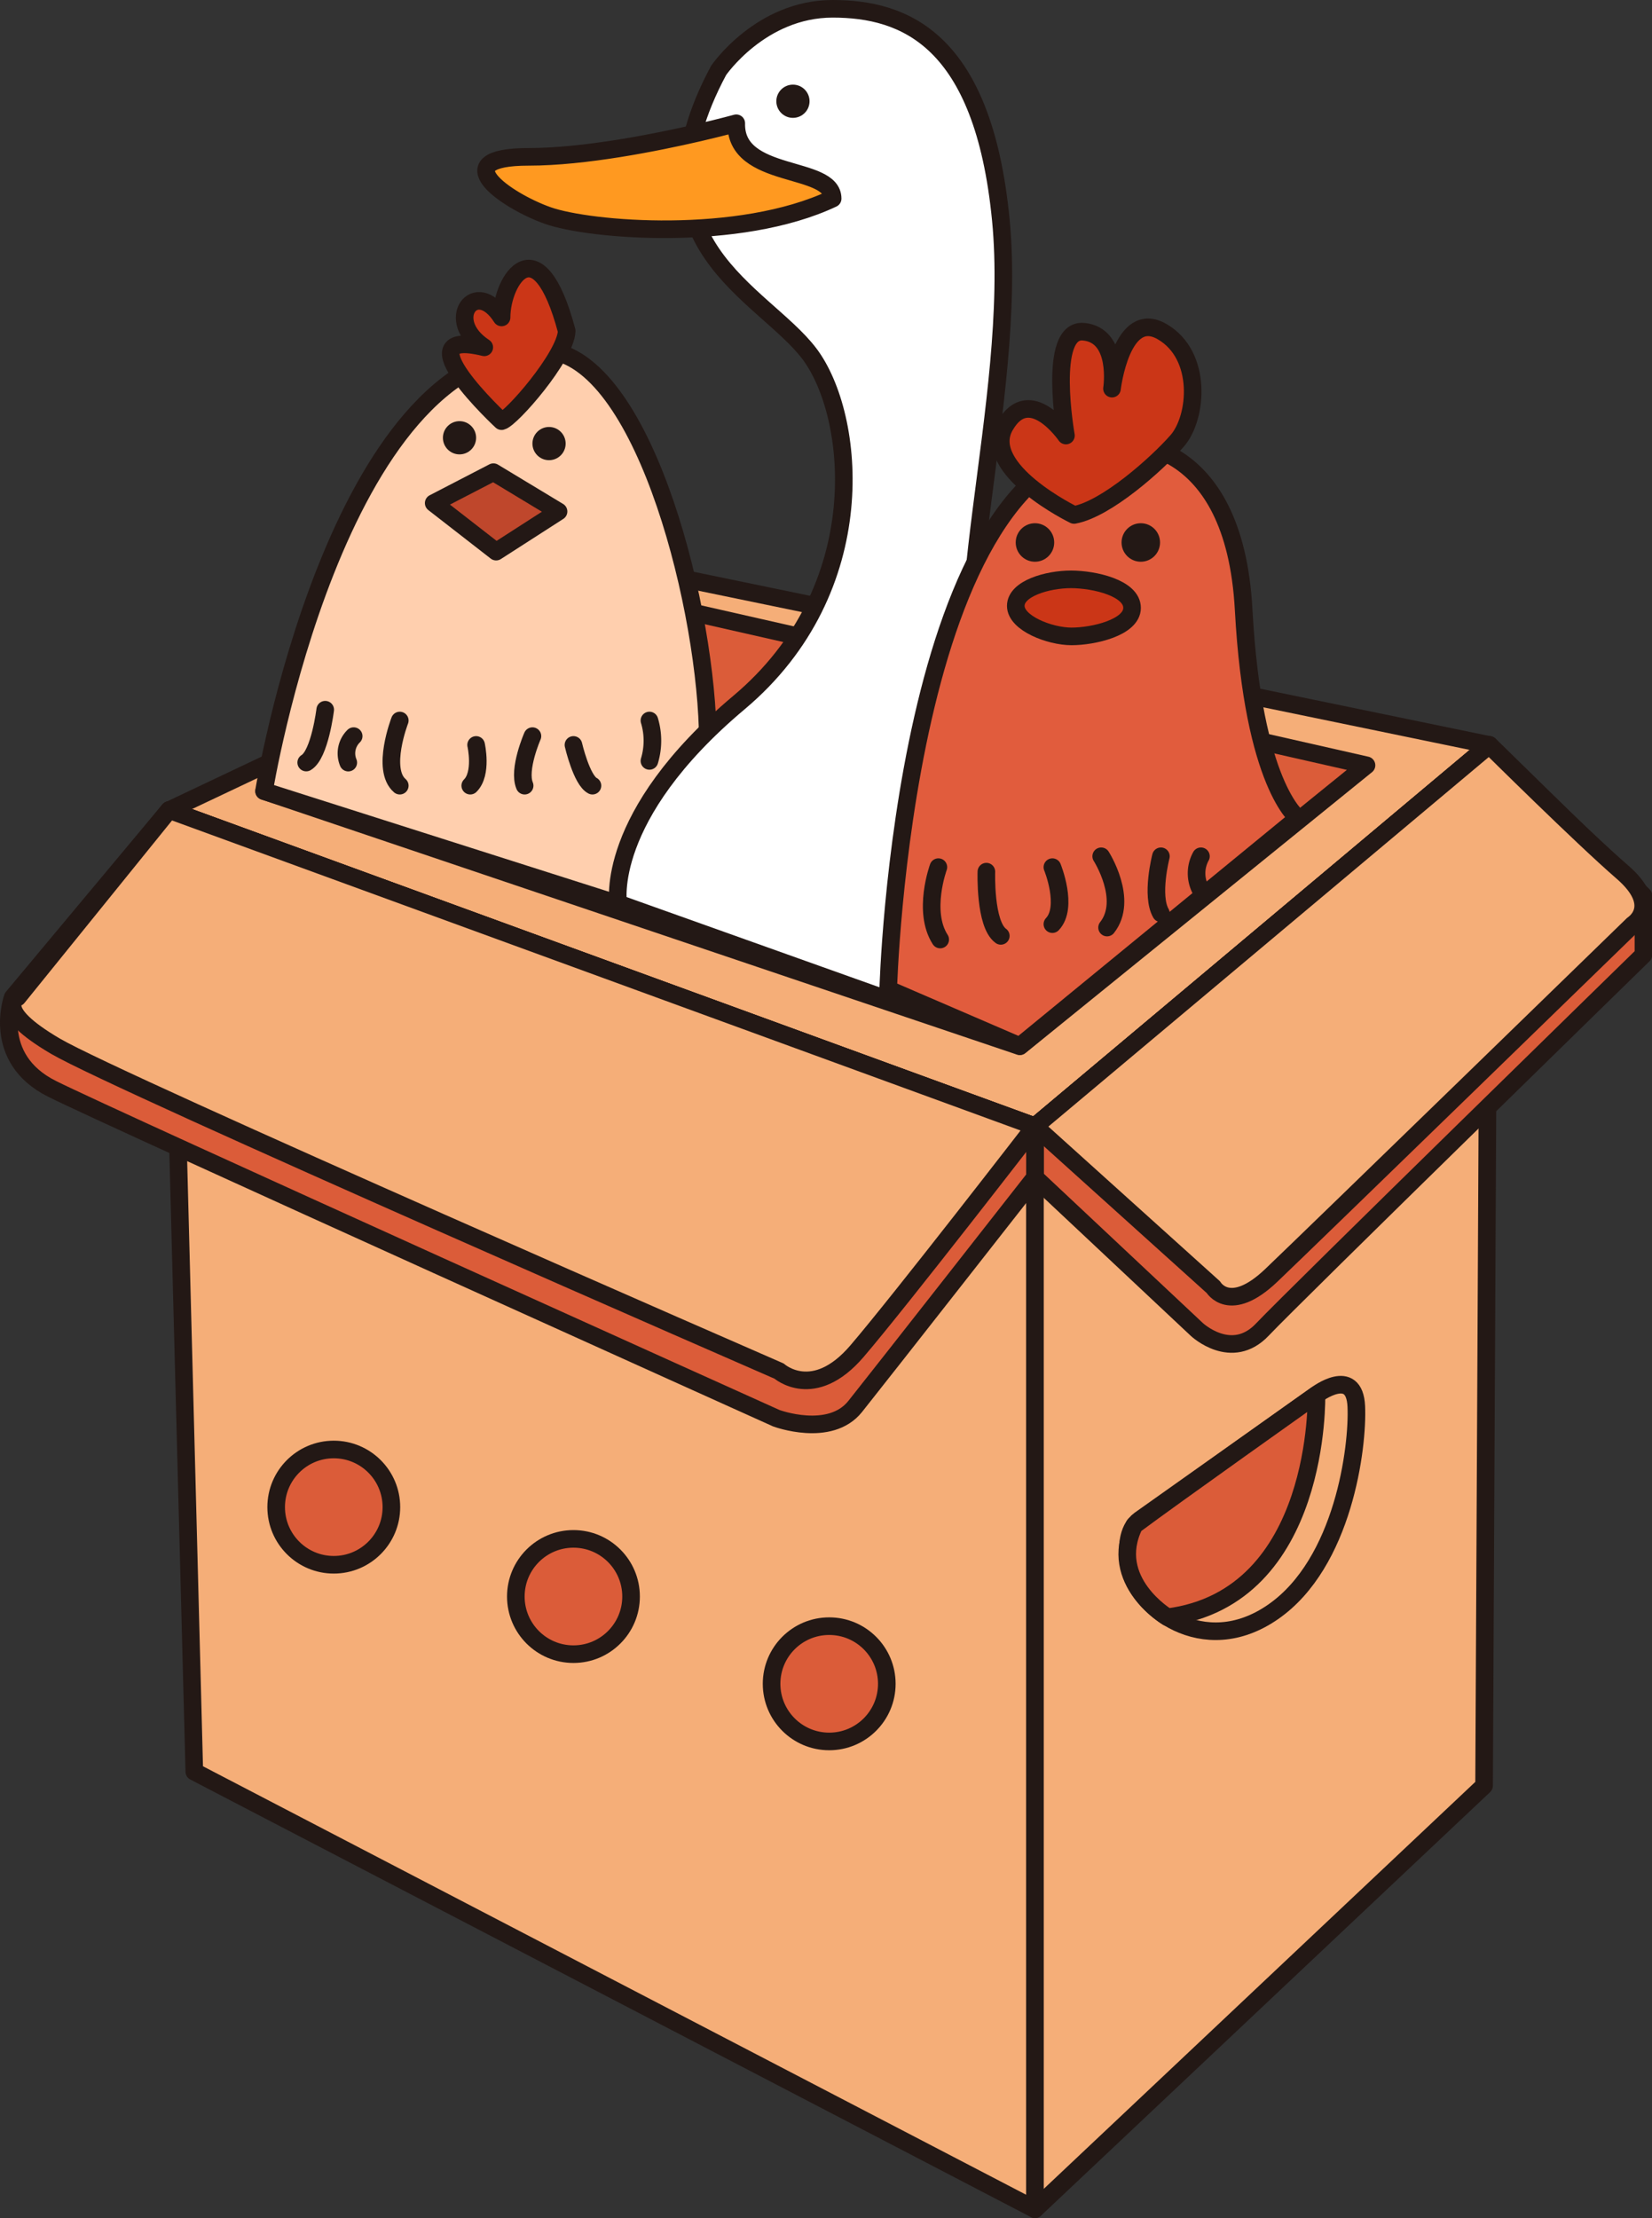 <svg xmlns="http://www.w3.org/2000/svg" viewBox="0 0 281.57 377.88"><rect x="0" y="0" width="281.57" height="377.88" fill="#333333" stroke="none"/><defs><style>.cls-1{fill:#f5ae78;}.cls-1,.cls-10,.cls-2,.cls-3,.cls-4,.cls-6,.cls-7,.cls-8,.cls-9{stroke:#231815;stroke-linecap:round;stroke-linejoin:round;stroke-width:3px;}.cls-2{fill:#db5c39;}.cls-3{fill:none;}.cls-4{fill:#ffcfae;}.cls-5{fill:#231815;}.cls-6{fill:#cb3617;}.cls-7{fill:#bf472c;}.cls-8{fill:#fff;}.cls-9{fill:#ff9920;}.cls-10{fill:#e15c3d;}</style></defs><title>鸡鸭 (2)</title><g id="图层_2" data-name="图层 2"><g id="物件"><g id="鸡鸭"><g id="箱子"><polygon class="cls-1" points="45.94 129.92 28.84 138.02 176.4 191.89 253.83 126.91 117.06 98.7 45.94 129.92"/><polygon class="cls-2" points="45.02 134.78 173.82 178.25 232.91 130.38 116.34 103.95 45.02 134.78"/><polygon class="cls-1" points="28.84 138.02 33.12 301.83 176.4 376.38 176.4 191.89 28.84 138.02"/><polygon class="cls-1" points="176.4 191.89 253.83 126.91 252.95 304.22 176.4 376.38 176.4 191.89"/><circle class="cls-2" cx="56.89" cy="256.76" r="9.82"/><circle class="cls-2" cx="97.74" cy="271.99" r="9.82"/><circle class="cls-2" cx="141.33" cy="286.86" r="9.82"/><path class="cls-3" d="M194.28,258.92l30.1-21.32s6.48-4.92,6.79,2S229,266.27,217,274.6s-23.33-.92-24.5-7.63C192,264.08,192,260.57,194.28,258.92Z"/><path class="cls-2" d="M224.38,237.6s.89,34.53-25.38,37.92c0,0-10.33-6.17-5.66-15.68C200.21,254.72,224.38,237.6,224.38,237.6Z"/><path class="cls-2" d="M176.4,191.89v8.71L204,226.5s5.93,5.55,11.17,0,64.94-63.82,64.94-63.82v-10.1l-26.24-25.67Z"/><path class="cls-1" d="M176.4,191.89l30.41,27.4s2.77,4.75,9.86-2,61.67-59.81,61.67-59.81,4.93-3.08-1.85-8.94-22.66-21.59-22.66-21.59Z"/><path class="cls-2" d="M2.16,169.93s-3.77,10.33,6.71,15.57,123.44,56.11,123.44,56.11,9.14,3.4,13.45-2,30.64-39,30.64-39v-8.71L28.83,138Z"/><path class="cls-1" d="M28.83,138,3,169.93s-4.31,2,6.48,8.32,123.32,55.34,123.32,55.34,5.86,5.24,13.26-3.39,30.33-38.31,30.33-38.31Z"/></g><g id="鸡1"><path class="cls-4" d="M45,134.78s12.26-75.27,47.4-75.09c16.65,0,27.52,41.56,28.21,64.45S105.37,154,105.37,154Z"/><circle class="cls-5" cx="78.32" cy="74.58" r="2.83"/><circle class="cls-5" cx="93.58" cy="75.57" r="2.83"/><path class="cls-6" d="M85.49,71.75s-17.35-16.1-2.95-12.58c-7.05-4.63-1.45-12,2.95-5.09,0-6.48,6.24-16,11.1,2.31C96.41,60.78,87.11,71.38,85.49,71.75Z"/><polygon class="cls-7" points="84.1 80.44 73.92 85.71 84.56 93.98 95.2 87.14 84.1 80.44"/><path class="cls-3" d="M55.43,120.91s-.93,7.63-3.24,9"/><path class="cls-3" d="M68.14,122.75s-3.23,8.33,0,11.1"/><path class="cls-3" d="M81.15,126.91s1.1,4.86-1,6.94"/><path class="cls-3" d="M90.75,125.41s-2.49,5.67-1.33,8.44"/><path class="cls-3" d="M97.74,126.91s1.39,6,3.24,6.94"/><path class="cls-3" d="M110.69,122.75a11.89,11.89,0,0,1,0,6.88"/><path class="cls-3" d="M60.28,125.41a4.11,4.11,0,0,0-.92,4.51"/></g><g id="鸭子"><path class="cls-8" d="M122.48,12s7.17-10.5,19.43-10.5,25.67,5.17,28.67,35.93-11,71.44-2.47,89.48-17.88,43-17.88,43l-44.86-16s-2.54-14.8,20.58-34.22,19.89-49,12-59.43S106.76,41.37,122.48,12Z"/><circle class="cls-5" cx="135.15" cy="17.25" r="2.83"/><path class="cls-9" d="M125.49,21s-2.5.69-6.37,1.59c-7.31,1.69-19.49,4.13-29,4.13-14.57,0-3.93,7.46,3.24,10s32.6,4.64,48.56-2.89C141.91,28,125.26,30.72,125.49,21Z"/></g><g id="鸡2"><path class="cls-10" d="M151.39,168.54s2.54-92.26,39.77-93c0,0,19.19-1.62,20.81,28.33s9.25,35.49,9.25,35.49l-47.4,38.85Z"/><path class="cls-6" d="M182.55,98.7c-4.05,0-9.42,1.57-9.42,4.52s5.78,5.19,9.48,5.2,10.34-1.5,10.34-4.86S186.6,98.71,182.55,98.7Z"/><path class="cls-3" d="M159.94,147.73s-2.77,7.55.31,12.33"/><path class="cls-3" d="M168.12,148.5s-.31,8.94,2.46,10.94"/><path class="cls-3" d="M179.37,147.73s2.77,6.78,0,9.71"/><path class="cls-3" d="M187.69,145.88s4.74,7.4,1,12.14"/><path class="cls-3" d="M197.87,145.88s-1.74,6.7,0,9.71"/><path class="cls-3" d="M204.69,145.88a6,6,0,0,0,.12,6"/><circle class="cls-5" cx="194.44" cy="92.42" r="3.28"/><circle class="cls-5" cx="176.4" cy="92.42" r="3.28"/><path class="cls-6" d="M183.07,87.73s-16-7.75-11.79-15.15,10.4,1.62,10.4,1.62-3.24-18.26,3-17.69,4.85,9.7,4.85,9.7,1.62-13.74,8.56-9.7,6,14.68,2.54,18.61S188.62,86.7,183.07,87.73Z"/></g></g></g></g></svg>